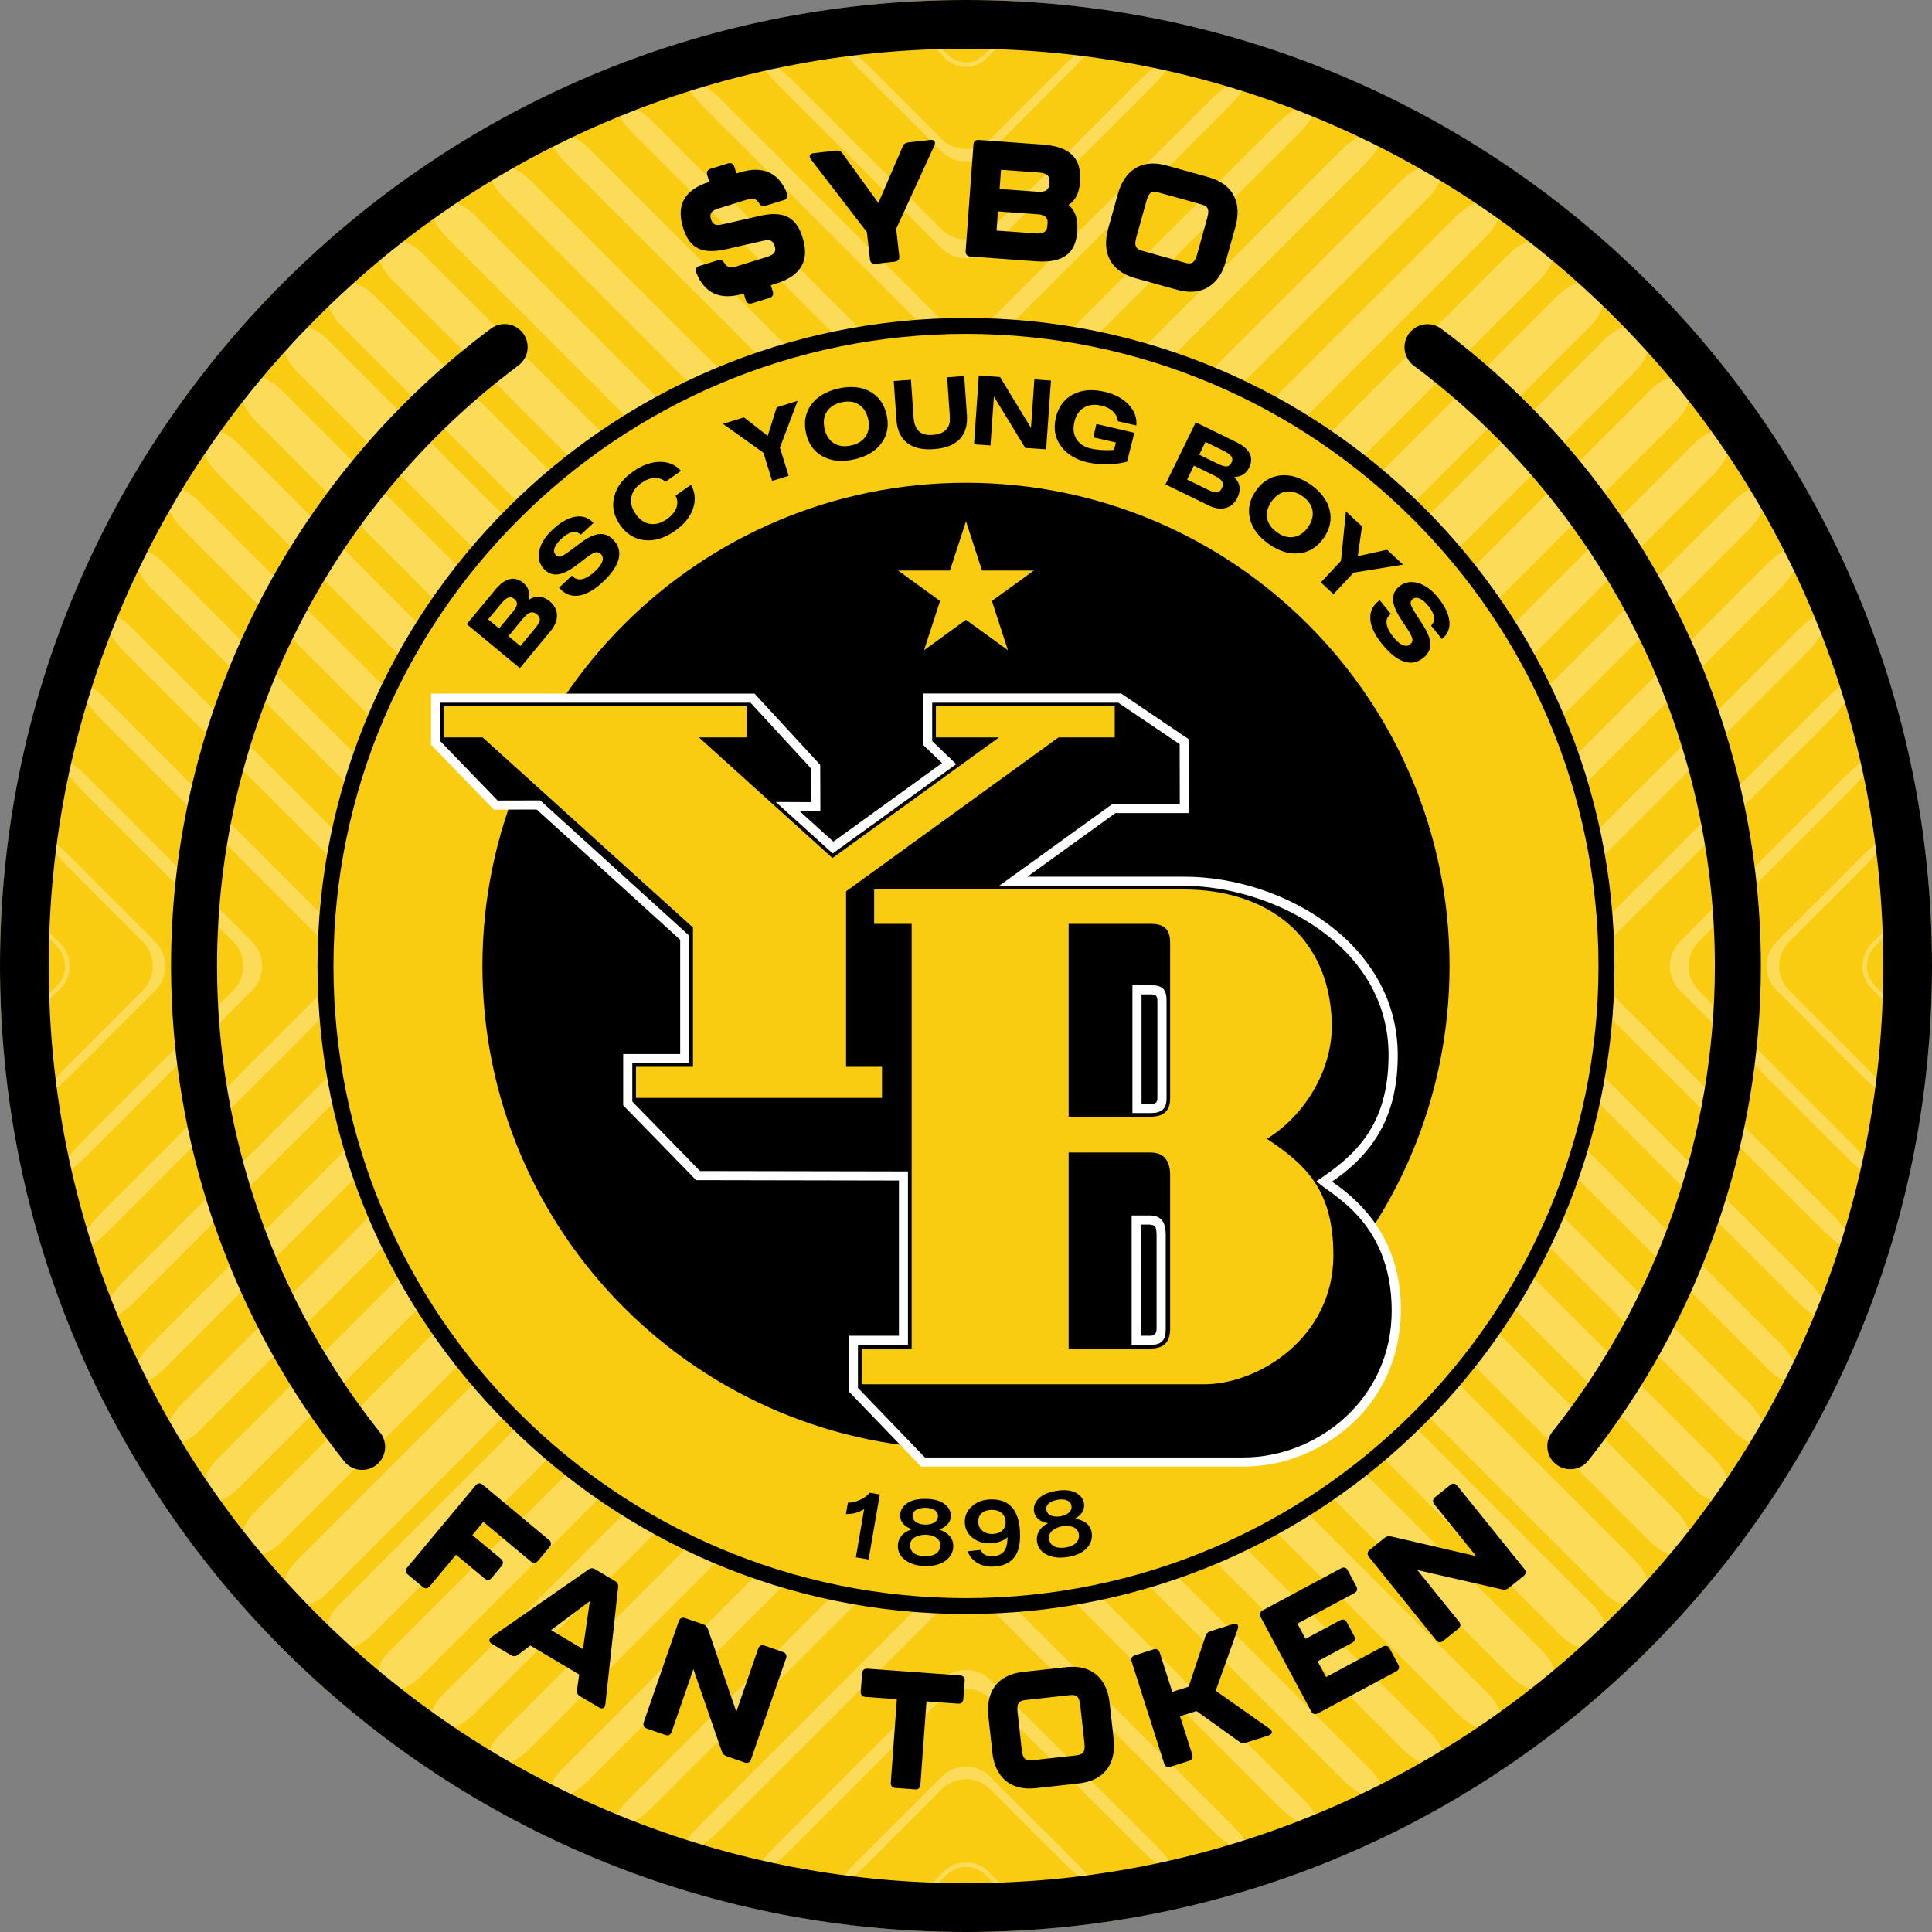 <svg xmlns="http://www.w3.org/2000/svg" id="Layer_2" data-name="Layer 2" viewBox="0 0 500 500"><rect x="0" y="0" width="500" height="500" fill="#808080" stroke="none"/><defs><style> .cls-1, .cls-2, .cls-3 { fill-rule: evenodd; } .cls-1, .cls-4 { fill: #f9cc11; } .cls-5 { fill: #fbdb57; } .cls-2 { fill: #fff; } </style></defs><g id="Layer_1-2" data-name="Layer 1"><g><circle class="cls-4" cx="250" cy="250" r="250"></circle><g><path class="cls-5" d="M413.87,73.93c-2.33-2.17-7.1-1.05-10.59,2.43l-146.97,146.97c-3.48,3.49-9.15,3.49-12.63,0L96.71,76.36c-3.49-3.48-8.26-4.61-10.59-2.43-2.34,2.17-1.34,6.8,2.14,10.3l155.42,155.41c3.48,3.49,9.15,3.49,12.63,0l155.42-155.41c3.48-3.49,4.48-8.13,2.14-10.3h0Z"></path><path class="cls-5" d="M400.88,62.67c-2.25-1.81-6.92-.41-10.42,3.09l-134.15,134.15c-3.48,3.49-9.15,3.49-12.63,0L109.53,65.76c-3.49-3.49-8.17-4.9-10.42-3.09-2.24,1.8-1.19,6.14,2.3,9.64l142.27,142.27c3.48,3.49,9.15,3.49,12.63,0l142.28-142.27c3.48-3.49,4.54-7.83,2.29-9.64h0Z"></path><path class="cls-5" d="M387.02,52.29c-2.13-1.47-6.7.2-10.19,3.69l-120.52,120.51c-3.48,3.49-9.15,3.49-12.63,0L123.16,55.97c-3.49-3.49-8.07-5.16-10.19-3.69-2.13,1.48-.99,5.54,2.49,9.03l128.21,128.21c3.48,3.49,9.15,3.49,12.63,0L384.53,61.32c3.49-3.49,4.62-7.56,2.49-9.03h0Z"></path><path class="cls-5" d="M372.25,42.81c-1.98-1.17-6.43.74-9.92,4.24l-106.02,106.01c-3.48,3.49-9.15,3.49-12.63,0l-106.02-106.01c-3.49-3.49-7.94-5.41-9.92-4.24-1.98,1.17-.74,4.99,2.75,8.47l113.19,113.19c3.48,3.48,9.15,3.48,12.63,0l113.19-113.19c3.49-3.48,4.73-7.3,2.75-8.47h0Z"></path><path class="cls-5" d="M356.54,34.28c-1.81-.89-6.12,1.24-9.61,4.73l-90.63,90.62c-3.48,3.49-9.15,3.49-12.63,0l-90.63-90.62c-3.48-3.49-7.8-5.62-9.61-4.73-1.81.89-.43,4.48,3.06,7.96l97.17,97.17c3.48,3.48,9.15,3.48,12.63,0l97.17-97.17c3.48-3.48,4.87-7.07,3.06-7.96h0Z"></path><path class="cls-5" d="M339.8,26.79c-1.6-.65-5.74,1.68-9.23,5.17l-74.25,74.25c-3.48,3.49-9.15,3.49-12.63,0L169.43,31.96c-3.48-3.49-7.62-5.82-9.23-5.17-1.61.65-.08,4.02,3.42,7.51l80.07,80.06c3.48,3.49,9.15,3.49,12.63,0l80.07-80.06c3.49-3.49,5.02-6.86,3.42-7.51h0Z"></path><path class="cls-5" d="M321.94,20.41c-1.37-.43-5.32,2.07-8.81,5.56l-56.81,56.81c-3.49,3.49-9.16,3.49-12.64,0l-56.81-56.81c-3.49-3.49-7.44-5.99-8.81-5.56-1.37.44.35,3.63,3.85,7.11l61.78,61.78c3.48,3.49,9.15,3.49,12.64,0l61.77-61.78c3.49-3.48,5.21-6.68,3.85-7.11h0Z"></path><path class="cls-5" d="M302.82,15.29c-1.1-.25-4.83,2.4-8.32,5.88l-38.18,38.19c-3.49,3.48-9.16,3.48-12.64,0l-38.19-38.19c-3.48-3.48-7.22-6.13-8.32-5.88-1.1.24.83,3.27,4.32,6.77l42.19,42.19c3.48,3.49,9.15,3.49,12.64,0l42.18-42.19c3.49-3.49,5.43-6.53,4.32-6.77h0Z"></path><path class="cls-5" d="M282.26,11.61c-.79-.11-4.26,2.64-7.74,6.13l-18.2,18.2c-3.49,3.48-9.16,3.48-12.64,0l-18.2-18.2c-3.49-3.49-6.96-6.24-7.75-6.13-.79.11,1.4,3.03,4.89,6.53l21.06,21.06c3.48,3.49,9.15,3.49,12.64,0l21.05-21.06c3.49-3.49,5.69-6.41,4.89-6.53h0Z"></path><path class="cls-5" d="M259.96,9.67c-.44-.01-2.84,2.03-5.38,4.57-2.53,2.53-6.64,2.53-9.18,0-2.54-2.54-4.94-4.58-5.38-4.57-.44.02,1.62,2.44,4.59,5.41,2.97,2.97,7.79,2.97,10.75,0,2.97-2.97,5.02-5.38,4.59-5.41h0Z"></path><path class="cls-5" d="M414.39,425.63c2.33-2.18,1.34-6.82-2.16-10.31l-155.92-155.93c-3.49-3.48-9.16-3.48-12.64,0l-155.93,155.93c-3.49,3.49-4.48,8.13-2.16,10.31,2.33,2.18,7.08,1.07,10.57-2.43l147.51-147.51c3.48-3.48,9.15-3.48,12.64,0l147.5,147.51c3.49,3.49,8.25,4.6,10.57,2.43h0Z"></path><path class="cls-5" d="M401.45,436.92c2.24-1.82,1.19-6.16-2.31-9.65l-142.82-142.82c-3.49-3.49-9.16-3.49-12.64,0l-142.83,142.82c-3.48,3.49-4.54,7.83-2.31,9.65,2.24,1.82,6.92.41,10.41-3.07l134.73-134.73c3.48-3.48,9.15-3.48,12.64,0l134.73,134.73c3.48,3.49,8.16,4.9,10.4,3.08h0Z"></path><path class="cls-5" d="M387.62,447.34c2.12-1.48.98-5.55-2.51-9.04l-128.79-128.79c-3.49-3.49-9.16-3.49-12.64,0l-128.8,128.79c-3.49,3.49-4.63,7.56-2.51,9.04,2.12,1.49,6.69-.18,10.18-3.66l121.12-121.12c3.48-3.49,9.15-3.49,12.64,0l121.12,121.12c3.49,3.48,8.07,5.15,10.18,3.66h0Z"></path><path class="cls-5" d="M372.89,456.85c1.98-1.18.73-4.99-2.76-8.48l-113.81-113.82c-3.49-3.49-9.16-3.49-12.64,0l-113.82,113.82c-3.49,3.48-4.74,7.3-2.76,8.48,1.97,1.18,6.42-.72,9.91-4.21l106.67-106.67c3.48-3.49,9.15-3.49,12.64,0l106.67,106.67c3.48,3.49,7.94,5.39,9.91,4.21h0Z"></path><path class="cls-5" d="M357.22,465.42c1.8-.9.42-4.48-3.07-7.98l-97.83-97.84c-3.49-3.49-9.16-3.49-12.64,0l-97.84,97.84c-3.49,3.49-4.87,7.07-3.07,7.98,1.8.9,6.11-1.22,9.59-4.72l91.32-91.31c3.48-3.49,9.15-3.49,12.64,0l91.31,91.31c3.49,3.49,7.79,5.62,9.59,4.72h0Z"></path><path class="cls-5" d="M340.52,472.96c1.61-.65.07-4.02-3.42-7.51l-80.79-80.79c-3.48-3.48-9.15-3.48-12.63,0l-80.79,80.79c-3.49,3.49-5.03,6.86-3.42,7.51,1.6.65,5.74-1.67,9.22-5.16l74.99-74.98c3.48-3.49,9.15-3.49,12.63,0l74.99,74.98c3.49,3.49,7.62,5.81,9.22,5.16h0Z"></path><path class="cls-5" d="M322.71,479.38c1.37-.43-.36-3.63-3.85-7.11l-62.55-62.55c-3.48-3.48-9.15-3.48-12.63,0l-62.54,62.55c-3.49,3.48-5.22,6.68-3.85,7.11,1.37.44,5.31-2.05,8.8-5.54l57.6-57.6c3.48-3.49,9.15-3.49,12.63,0l57.6,57.6c3.49,3.48,7.44,5.98,8.8,5.54h0Z"></path><path class="cls-5" d="M303.65,484.57c1.1-.25-.83-3.29-4.33-6.78l-43.01-43c-3.48-3.49-9.15-3.49-12.63,0l-43.01,43c-3.49,3.49-5.43,6.53-4.33,6.78,1.1.25,4.82-2.39,8.31-5.88l39.02-39.02c3.48-3.49,9.15-3.49,12.63,0l39.02,39.02c3.49,3.49,7.22,6.13,8.31,5.88h0Z"></path><path class="cls-5" d="M283.15,488.31c.79-.11-1.4-3.03-4.89-6.53l-21.95-21.94c-3.48-3.49-9.15-3.49-12.63,0l-21.95,21.94c-3.49,3.49-5.68,6.41-4.89,6.53.79.11,4.26-2.64,7.75-6.12l19.09-19.09c3.48-3.49,9.15-3.49,12.63,0l19.09,19.09c3.49,3.48,6.96,6.23,7.75,6.12h0Z"></path><path class="cls-5" d="M260.94,490.33c.44-.01-1.84-2.65-5.08-5.9-3.24-3.24-8.49-3.24-11.73,0-3.24,3.24-5.51,5.88-5.08,5.9.44.02,3.06-2.25,5.87-5.05,2.8-2.81,7.35-2.81,10.15,0,2.81,2.8,5.43,5.06,5.87,5.05h0Z"></path><path class="cls-5" d="M425.6,414.42c2.18-2.33,1.07-7.08-2.43-10.57l-147.5-147.51c-3.49-3.48-3.49-9.15,0-12.64l147.5-147.5c3.49-3.49,4.6-8.25,2.43-10.57-2.18-2.33-6.82-1.34-10.31,2.16l-155.92,155.92c-3.49,3.49-3.49,9.15,0,12.64l155.92,155.93c3.49,3.49,8.13,4.48,10.31,2.16h0Z"></path><path class="cls-5" d="M436.89,401.47c1.82-2.24.41-6.92-3.07-10.41l-134.73-134.73c-3.49-3.48-3.49-9.15,0-12.64l134.73-134.72c3.48-3.49,4.89-8.17,3.07-10.41-1.82-2.24-6.16-1.19-9.65,2.31l-142.82,142.82c-3.49,3.49-3.49,9.15,0,12.64l142.82,142.83c3.49,3.48,7.83,4.54,9.65,2.31h0Z"></path><path class="cls-5" d="M447.31,387.65c1.49-2.12-.18-6.69-3.67-10.18l-121.12-121.12c-3.49-3.48-3.49-9.15,0-12.64l121.12-121.12c3.48-3.49,5.15-8.07,3.67-10.18-1.48-2.12-5.55-.98-9.04,2.51l-128.79,128.79c-3.49,3.49-3.49,9.15,0,12.64l128.79,128.8c3.49,3.49,7.56,4.63,9.04,2.51h0Z"></path><path class="cls-5" d="M456.83,372.92c1.18-1.97-.72-6.42-4.21-9.91l-106.67-106.67c-3.49-3.48-3.49-9.15,0-12.64l106.67-106.67c3.49-3.48,5.39-7.94,4.21-9.91-1.18-1.98-4.99-.73-8.48,2.76l-113.82,113.81c-3.49,3.49-3.49,9.15,0,12.64l113.82,113.82c3.48,3.49,7.3,4.74,8.48,2.76h0Z"></path><path class="cls-5" d="M465.4,357.25c.9-1.8-1.22-6.11-4.72-9.59l-91.31-91.32c-3.49-3.48-3.49-9.15,0-12.64l91.31-91.31c3.49-3.49,5.62-7.79,4.72-9.59-.9-1.8-4.48-.42-7.98,3.07l-97.84,97.83c-3.48,3.49-3.48,9.15,0,12.64l97.84,97.84c3.49,3.49,7.07,4.87,7.98,3.07h0Z"></path><path class="cls-5" d="M472.94,340.55c.65-1.6-1.67-5.74-5.17-9.22l-74.98-74.99c-3.49-3.48-3.49-9.15,0-12.64l74.98-74.98c3.49-3.49,5.81-7.62,5.17-9.22-.65-1.61-4.03-.07-7.52,3.42l-80.79,80.78c-3.48,3.49-3.48,9.15,0,12.64l80.79,80.79c3.49,3.49,6.86,5.02,7.52,3.42h0Z"></path><path class="cls-5" d="M479.37,322.74c.43-1.37-2.06-5.31-5.55-8.8l-57.6-57.6c-3.49-3.48-3.49-9.15,0-12.64l57.6-57.59c3.49-3.49,5.98-7.44,5.55-8.8-.44-1.37-3.64.36-7.12,3.85l-62.54,62.54c-3.49,3.49-3.49,9.15,0,12.64l62.54,62.54c3.48,3.49,6.68,5.22,7.12,3.85h0Z"></path><path class="cls-5" d="M484.54,303.68c.25-1.1-2.39-4.82-5.87-8.31l-39.02-39.02c-3.49-3.48-3.49-9.15,0-12.64l39.02-39.02c3.48-3.49,6.12-7.22,5.87-8.31-.25-1.1-3.29.83-6.78,4.33l-43,43c-3.49,3.49-3.49,9.15,0,12.64l43,43.01c3.49,3.49,6.53,5.43,6.78,4.33h0Z"></path><path class="cls-5" d="M488.28,283.18c.11-.79-2.64-4.26-6.12-7.75l-19.09-19.09c-3.49-3.48-3.49-9.15,0-12.64l19.09-19.08c3.48-3.49,6.23-6.96,6.12-7.75-.11-.79-3.03,1.4-6.53,4.89l-21.94,21.94c-3.49,3.49-3.49,9.15,0,12.64l21.94,21.95c3.49,3.49,6.41,5.68,6.53,4.89h0Z"></path><path class="cls-5" d="M490.31,260.96c.02-.44-2.25-3.06-5.05-5.87-2.8-2.8-2.8-7.35,0-10.15,2.81-2.81,5.07-5.43,5.05-5.87-.02-.44-2.66,1.84-5.9,5.08-3.24,3.24-3.24,8.49,0,11.73,3.24,3.24,5.88,5.51,5.9,5.08h0Z"></path><path class="cls-5" d="M74.39,85.62c-2.18,2.32-1.07,7.08,2.43,10.57l147.51,147.5c3.49,3.49,3.49,9.15,0,12.64l-147.51,147.51c-3.49,3.49-4.6,8.25-2.43,10.57,2.18,2.33,6.82,1.34,10.31-2.16l155.93-155.93c3.48-3.48,3.48-9.15,0-12.64L84.7,87.78c-3.49-3.49-8.13-4.48-10.31-2.16h0Z"></path><path class="cls-5" d="M63.1,98.57c-1.82,2.24-.41,6.92,3.08,10.4l134.73,134.73c3.48,3.49,3.48,9.15,0,12.64l-134.73,134.73c-3.48,3.49-4.89,8.17-3.07,10.41,1.82,2.23,6.16,1.18,9.65-2.31l142.82-142.83c3.49-3.48,3.49-9.15,0-12.64L72.75,100.88c-3.49-3.49-7.83-4.54-9.65-2.31h0Z"></path><path class="cls-5" d="M52.68,112.4c-1.49,2.12.18,6.69,3.67,10.18l121.13,121.12c3.49,3.48,3.49,9.15,0,12.64l-121.12,121.12c-3.48,3.49-5.15,8.07-3.66,10.18,1.48,2.12,5.55.98,9.04-2.51l128.79-128.79c3.49-3.49,3.49-9.15,0-12.64L61.72,114.91c-3.49-3.49-7.56-4.63-9.04-2.51h0Z"></path><path class="cls-5" d="M43.17,127.13c-1.18,1.97.72,6.42,4.21,9.91l106.67,106.67c3.49,3.49,3.49,9.15,0,12.64l-106.67,106.67c-3.49,3.48-5.39,7.94-4.21,9.91,1.18,1.98,4.99.73,8.48-2.76l113.82-113.82c3.49-3.48,3.49-9.15,0-12.64l-113.82-113.81c-3.48-3.49-7.3-4.74-8.48-2.76h0Z"></path><path class="cls-5" d="M34.6,142.8c-.9,1.8,1.22,6.1,4.72,9.59l91.31,91.31c3.49,3.49,3.49,9.15,0,12.64l-91.31,91.32c-3.49,3.48-5.62,7.79-4.72,9.59.9,1.8,4.48.42,7.98-3.07l97.84-97.84c3.49-3.48,3.49-9.15,0-12.64l-97.84-97.83c-3.49-3.49-7.07-4.87-7.98-3.07h0Z"></path><path class="cls-5" d="M27.06,159.49c-.65,1.6,1.67,5.73,5.16,9.22l74.98,74.98c3.49,3.49,3.49,9.15,0,12.64l-74.98,74.99c-3.49,3.48-5.81,7.62-5.16,9.22.65,1.61,4.02.07,7.51-3.42l80.79-80.79c3.48-3.48,3.48-9.15,0-12.64l-80.79-80.78c-3.49-3.49-6.86-5.03-7.51-3.42h0Z"></path><path class="cls-5" d="M20.63,177.31c-.44,1.37,2.05,5.31,5.54,8.8l57.6,57.59c3.49,3.49,3.49,9.15,0,12.64l-57.6,57.6c-3.49,3.49-5.98,7.44-5.54,8.8.43,1.37,3.63-.36,7.12-3.85l62.54-62.54c3.48-3.48,3.48-9.15,0-12.64l-62.54-62.54c-3.49-3.48-6.69-5.21-7.12-3.85h0Z"></path><path class="cls-5" d="M15.45,196.37c-.25,1.1,2.39,4.82,5.88,8.31l39.02,39.02c3.49,3.49,3.49,9.15,0,12.64l-39.02,39.02c-3.49,3.49-6.13,7.21-5.88,8.31.25,1.1,3.29-.83,6.78-4.33l43-43.01c3.49-3.48,3.49-9.15,0-12.64l-43-43c-3.49-3.49-6.53-5.43-6.78-4.33h0Z"></path><path class="cls-5" d="M11.71,216.87c-.11.79,2.64,4.26,6.12,7.75l19.09,19.08c3.49,3.49,3.49,9.15,0,12.64l-19.09,19.09c-3.48,3.49-6.23,6.96-6.12,7.75.11.79,3.03-1.4,6.53-4.89l21.94-21.95c3.49-3.48,3.49-9.15,0-12.64l-21.94-21.94c-3.49-3.49-6.41-5.68-6.53-4.89h0Z"></path><path class="cls-5" d="M9.69,239.08c-.01.43,2.25,3.06,5.05,5.87,2.81,2.8,2.81,7.35,0,10.15-2.8,2.81-5.06,5.43-5.05,5.87.02.44,2.65-1.84,5.9-5.08,3.24-3.24,3.24-8.49,0-11.73-3.24-3.24-5.88-5.51-5.9-5.08h0Z"></path></g><g><g><path d="M105.38,405.68l17.72-21.27c.52-.63,1.19-.69,1.81-.17l17.16,14.29c.63.52.69,1.19.17,1.81l-3.02,3.62c-.52.62-1.19.69-1.81.16l-12.32-10.26-2.85,3.42,7.41,6.17c.63.52.69,1.19.17,1.81l-2.58,3.1c-.52.63-1.19.69-1.81.17l-7.41-6.17-6.8,8.17c-.52.63-1.19.69-1.81.17l-3.85-3.21c-.63-.52-.69-1.19-.17-1.81Z"></path><path d="M149.32,437.36l.58-3.99-12.64-7.51-3.23,2.42c-.55.42-1.17.45-1.79.08l-4.94-2.93c-.85-.5-.87-1.22-.08-1.79l25.05-17.42c.61-.44,1.17-.45,1.79-.08l5.12,3.04c.63.37.88.87.79,1.61l-3.31,30.33c-.13.97-.77,1.29-1.61.79l-4.94-2.93c-.63-.37-.89-.93-.79-1.61ZM150.87,426.77l1.78-12.4-10.04,7.5,8.25,4.9Z"></path><path d="M166.6,445.71l9.07-26.16c.27-.77.87-1.06,1.64-.79l4.66,1.61c.65.22,1.01.62,1.25,1.25l7.34,21.37,5.66-16.32c.27-.77.87-1.06,1.64-.79l4.78,1.66c.77.27,1.06.87.79,1.64l-9.07,26.16c-.27.77-.87,1.06-1.64.79l-4.66-1.61c-.65-.22-1.01-.62-1.25-1.25l-7.36-21.29-5.63,16.24c-.27.77-.87,1.06-1.64.79l-4.78-1.66c-.77-.27-1.06-.87-.79-1.64Z"></path><path d="M230.54,461.33l1.57-21.58-8.16-.59c-.81-.06-1.25-.56-1.19-1.38l.35-4.74c.06-.81.56-1.25,1.38-1.19l23.98,1.75c.81.06,1.25.56,1.19,1.38l-.35,4.74c-.06.81-.56,1.25-1.38,1.19l-8.16-.59-1.57,21.58c-.06.81-.56,1.25-1.38,1.19l-5.09-.37c-.81-.06-1.25-.56-1.19-1.38Z"></path><path d="M256.82,453.54l-1.03-9.33c-.68-6.13,2.13-10.76,8.95-11.51l11.2-1.24c6.82-.75,10.57,3.15,11.24,9.28l1.03,9.33c.67,6.09-2.14,10.71-8.95,11.47l-11.21,1.24c-6.82.75-10.57-3.15-11.24-9.24ZM278.46,454.3c1.49-.17,2.48-.58,2.2-3.13l-1.09-9.84c-.29-2.6-1.21-2.8-2.83-2.62l-11.2,1.24c-1.62.18-2.48.58-2.19,3.17l1.09,9.84c.28,2.56,1.34,2.74,2.83,2.58l11.21-1.24Z"></path><path d="M301.28,456.4l-8.41-26.38c-.25-.78.06-1.37.83-1.62l4.82-1.54c.78-.25,1.37.06,1.62.83l3.24,10.17,4.25-1.35,4.36-13.13c.2-.65.62-1.01,1.28-1.22l5.84-1.86c1.02-.33,1.57.26,1.22,1.28l-5.7,15.99,13.93,9.82c.87.62.77,1.42-.25,1.75l-5.84,1.86c-.65.21-1.21.16-1.75-.25l-11.08-7.94-4.25,1.35,3.16,9.92c.25.78-.06,1.37-.83,1.62l-4.82,1.54c-.78.25-1.37-.06-1.62-.83Z"></path><path d="M339.33,442.89l-13.08-24.4c-.38-.72-.19-1.36.53-1.74l20.28-10.87c.72-.38,1.36-.19,1.74.53l2.23,4.15c.38.72.19,1.36-.53,1.74l-14.73,7.9,2.11,3.93,8.95-4.8c.72-.38,1.36-.19,1.74.53l1.9,3.55c.38.72.19,1.36-.53,1.74l-8.95,4.8,2.19,4.08,14.73-7.9c.72-.38,1.36-.19,1.74.53l2.23,4.15c.38.72.19,1.36-.53,1.74l-20.28,10.87c-.72.38-1.36.19-1.74-.53Z"></path><path d="M371.66,424.47l-17.38-21.55c-.51-.63-.44-1.3.19-1.81l3.84-3.09c.53-.43,1.06-.53,1.72-.39l22,5.1-10.84-13.44c-.51-.63-.44-1.3.19-1.81l3.94-3.17c.63-.51,1.3-.44,1.81.19l17.38,21.55c.51.63.44,1.3-.19,1.81l-3.84,3.09c-.53.43-1.06.53-1.72.4l-21.95-5.03,10.79,13.38c.51.63.44,1.3-.19,1.81l-3.94,3.17c-.63.51-1.3.44-1.81-.19Z"></path></g><g><path d="M207.73,61.54c1.72,5.57-.05,9.75-6.97,11.88l-1.27.39.52,1.68c.24.78-.07,1.37-.85,1.61l-4.55,1.4c-.78.24-1.37-.07-1.61-.85l-.52-1.68h-.04c-6.18,1.92-10.19-.17-12.28-5.49-.29-.81.06-1.41.84-1.65l4.87-1.5c.74-.23,1.19.08,1.64.8.63,1.02,1.52,1.28,2.79.89l8.23-2.54c1.8-.56,2.43-1.29,1.97-2.76-.47-1.52-1.27-1.81-2.99-1.41l-9.47,2.16c-6.42,1.44-9.59-.14-11.27-5.58-1.7-5.53.02-9.69,6.8-11.83l-.54-1.76c-.24-.78.07-1.37.85-1.61l4.55-1.4c.78-.24,1.37.07,1.61.85l.54,1.76.86-.27c6.18-1.91,10.19.18,12.28,5.5.29.81-.06,1.41-.84,1.65l-4.87,1.5c-.74.23-1.19-.08-1.64-.8-.63-1.02-1.52-1.28-2.79-.89l-7.62,2.35c-1.8.56-2.43,1.29-1.97,2.76.45,1.47,1.26,1.76,2.98,1.37l9.47-2.16c6.36-1.47,9.62.22,11.29,5.63Z"></path><path d="M225.15,67.14l-.8-7.07-14.47-18.8c-.61-.84-.34-1.51.68-1.63l5.83-.66c.68-.08,1.22.12,1.63.72l9.31,12.83,6.28-14.6c.27-.68.75-.99,1.43-1.07l5.75-.65c1.02-.12,1.44.48,1.03,1.44l-9.89,21.57.8,7.07c.09.81-.32,1.33-1.13,1.42l-5.02.57c-.81.09-1.33-.32-1.42-1.13Z"></path><path d="M249.91,65.01l2.02-27.61c.06-.81.56-1.25,1.38-1.19l16.67,1.22c7.22.53,9.86,3.77,9.55,9.29l-.03.43c-.22,2.95-1.3,4.85-2.97,5.88,1.58,1.32,2.5,3.45,2.27,6.57l-.03.38c-.4,5.47-3.48,8.17-10.7,7.64l-16.97-1.24c-.81-.06-1.25-.56-1.19-1.38ZM268.08,60.41c1.2.09,2.84,0,2.97-1.89l.06-.77c.14-1.88-1.34-2.2-2.67-2.3l-10.17-.74-.36,4.96,10.17.74ZM268.57,49.62c1.2.09,2.84,0,2.97-1.89l.06-.77c.13-1.84-1.34-2.2-2.67-2.3l-9.87-.72-.36,4.96,9.87.72Z"></path><path d="M286.79,59.22l2.52-9.04c1.65-5.95,5.98-9.19,12.59-7.35l10.86,3.02c6.61,1.84,8.64,6.85,6.98,12.8l-2.52,9.04c-1.64,5.9-5.97,9.15-12.58,7.31l-10.86-3.02c-6.61-1.84-8.64-6.85-6.99-12.76ZM306.59,67.98c1.45.4,2.52.39,3.21-2.09l2.65-9.54c.7-2.52-.09-3.05-1.66-3.49l-10.86-3.02c-1.57-.44-2.52-.39-3.22,2.13l-2.65,9.54c-.69,2.48.22,3.04,1.67,3.44l10.86,3.02Z"></path></g></g><path d="M250,12.6c32.05,0,63.14,6.28,92.4,18.65,28.27,11.96,53.66,29.08,75.46,50.88s38.92,47.2,50.88,75.46c12.38,29.26,18.65,60.35,18.65,92.4s-6.28,63.14-18.65,92.4c-11.96,28.27-29.08,53.66-50.88,75.46s-47.2,38.93-75.46,50.88c-29.26,12.38-60.35,18.65-92.4,18.65s-63.14-6.27-92.4-18.65c-28.27-11.96-53.66-29.08-75.46-50.88-21.81-21.81-38.92-47.2-50.88-75.46-12.38-29.26-18.65-60.35-18.65-92.4s6.28-63.14,18.65-92.4c11.96-28.27,29.08-53.66,50.88-75.46,21.81-21.81,47.2-38.92,75.46-50.88,29.26-12.38,60.35-18.65,92.4-18.65M250,0C111.93,0,0,111.93,0,250s111.93,250,250,250,250-111.93,250-250S388.07,0,250,0h0Z"></path><path d="M97.58,378.99c-2.56,2.17-6.41,1.81-8.5-.81-28.94-36.31-44.81-81.58-44.81-128.18,0-64.98,30.84-126.19,82.79-164.97,2.68-2,6.5-1.37,8.42,1.37h0c1.85,2.64,1.25,6.27-1.33,8.2-48.93,36.54-77.98,94.2-77.98,155.4,0,43.9,14.94,86.55,42.2,120.74,2.01,2.52,1.66,6.17-.8,8.25h0Z"></path><path d="M402.55,378.83h0c-2.46-2.08-2.81-5.73-.81-8.25,27.17-34.17,42.07-76.76,42.07-120.58,0-61.18-29.02-118.82-77.92-155.36-2.58-1.93-3.18-5.55-1.33-8.2h0c1.92-2.74,5.74-3.37,8.42-1.37,51.92,38.78,82.73,99.98,82.73,164.92,0,46.52-15.82,91.73-44.67,128.01-2.08,2.62-5.94,2.98-8.49.82Z"></path><g id="layer1"><g id="g12"><g id="g2493"><g id="g2466"><g id="g2440"><g id="path16"><path class="cls-1" d="M250,84.83c91.27,0,165.29,73.97,165.29,165.17s-74.02,165.17-165.29,165.17-165.28-73.97-165.28-165.17S158.73,84.83,250,84.83"></path></g><g id="path18"><path class="cls-3" d="M250,83.41c92.05,0,166.7,74.6,166.7,166.59,0,91.99-74.65,166.59-166.7,166.59-92.06,0-166.71-74.6-166.71-166.59S157.95,83.41,250,83.41ZM250,85.29c91.01,0,164.81,73.76,164.81,164.71,0,90.95-73.81,164.71-164.81,164.71-91.01,0-164.82-73.76-164.82-164.71,0-90.95,73.81-164.71,164.82-164.71"></path><path d="M250,417.71c-92.54,0-167.83-75.24-167.83-167.71S157.46,82.29,250,82.29s167.82,75.24,167.82,167.71-75.29,167.71-167.82,167.71ZM250,86.41c-90.26,0-163.7,73.38-163.7,163.59s73.43,163.59,163.7,163.59c90.26,0,163.69-73.38,163.69-163.59s-73.43-163.59-163.69-163.59Z"></path></g><g id="path20"><path class="cls-3" d="M250,124.94c69.1,0,125.14,56,125.14,125.06,0,69.06-56.04,125.06-125.14,125.06s-125.15-56-125.15-125.06,56.04-125.06,125.15-125.06"></path></g><g id="path22"><path class="cls-2" d="M295.43,257.34v28.36h2.26c1.66,0,1.84-.6,1.84-1.48v-25.24c0-1.17-.33-1.64-1.82-1.64h-2.28s0,0,0,0ZM232.63,305.52l-52.47-.1-18.88-19.38v-13.25h14.75v-29.57l-37.13-33.72-11.12.03-16.22-16.79v-13.24h83.71l17,18.45.04,12-5.38-.03,8.74,7.9,28.13-20.33-4.9-4.71v-13.3h51.26l17.51,11.85.04,19.1h-19.05s-22.78,16.46-22.78,16.46h40.63c25.36,0,55.29,17.22,55.23,46.25-.03,14.8-5.51,24.86-17.04,32.67,11.18,7.53,17.88,18.47,17.85,33.19-.04,13.37-5.97,24.61-15.63,31.94-6.82,5.18-15.59,8.6-25.04,8.6h-83.51l-18.67-19.39v-14.46h12.94v-40.18ZM295.24,316.92l.02,28.77h2.42c1.03,0,1.64-.48,1.64-1.86v-24.27c-.04-2.24-.42-2.54-1.86-2.64h-2.22"></path></g><g id="path24"><path class="cls-3" d="M293.07,254.98v33.08s4.68,0,4.68,0c2.72,0,4.15-.95,4.15-3.76v-25.39c0-3-1.19-3.94-4.13-3.94h-4.69ZM234.99,303.16l-53.83-.1-17.52-17.98v-9.93h14.76v-32.97l-38.59-35.04-11.03.03-14.86-15.38v-9.93h80.31l15.68,17.02.03,8.71-9.17-.04,14.73,13.32,31.97-23.11-6.22-5.97v-9.93h48.17l15.88,10.74.03,15.48h-17.45s-29.32,21.18-29.32,21.18h47.91c22.18,0,52.97,15.05,52.89,43.91-.04,18-8.44,25.76-18.63,32.5,3.09,3.35,19.33,10,19.44,33.34.11,23.37-19.55,38.17-38.33,38.17h-82.48s-17.32-17.98-17.32-17.98v-11.15h12.94v-44.89s0,0,0,0ZM292.87,314.56v33.49s4.88,0,4.88,0c2.96,0,3.94-1.22,3.94-4.17v-24.39c0-2.92-.99-4.93-4.12-4.93h-4.7"></path></g><g id="path26"><path class="cls-1" d="M276.56,239.09v49.92h21.22c4.12,0,5.05-2.38,5.05-4.67v-40.4c0-3.75-1.91-4.85-5.05-4.85h-21.22ZM276.56,298.27v50.73h21.22c3.4,0,5.05-1.68,5.05-5.08v-39.79c0-3.79-1.66-5.86-5.05-5.86h-21.22ZM235.93,349v-109.91h-9.7v-8.89h80.24c21.37,0,37.52,12,38.2,34.4.35,11.58-6.41,23.66-16.79,30.13,9.91,6.61,17.27,13.12,17.2,30.33-.08,20.93-19.12,33.2-33.56,33.2h-88.53v-9.26h12.94"></path></g><g id="path28"><path class="cls-1" d="M218.96,230.68v45.41h9.3v8.04h-63.67v-8.04s14.75,0,14.75,0v-36.04l-45.22-40.88-9.22-8.33h-10.03v-8.04h78.42v8.04s-12.4,0-12.4,0l34.55,31.23,43.1-31.23h-16.33v-8.04h46.28s0,8.04,0,8.04h-14.55l-54.98,39.84"></path></g><g id="path30"><path class="cls-1" d="M250,134.9l4.14,12.75h13.42l-10.86,7.88,4.15,12.75-10.86-7.88-10.85,7.88,4.15-12.75-10.86-7.88h13.42l4.15-12.75"></path></g><g id="path32"><path class="cls-3" d="M224.79,403.59l-3.29-.56,2.14-12.48c-1.39.89-2.89,1.31-4.71,1.29l.5-2.92c2.43-.07,4.94-1.47,5.59-2.62l2.67.46-2.9,16.84"></path></g><g id="path34"><path class="cls-3" d="M250.45,401.47l3.41-.36c.24,1.19,1.8,1.82,3.39,1.63,3.21-.38,3.42-2.78,3.51-4.92-1.02,1-2.81,1.53-4.4,1.59-1.74.07-3.27-.38-4.58-1.36-1.31-.98-2-2.3-2.08-3.95-.08-1.72.53-3.14,1.81-4.25,1.28-1.11,2.64-1.71,4.7-1.8,5.5-.23,7.53,3.43,7.76,8.37.24,5.25-1.35,8.79-7.08,9.02-2.93.12-5.63-1.44-6.44-3.97h0ZM260.25,393.84c-.1-2.14-1.73-3.17-3.8-3.08-2.05.08-3.37,1.25-3.28,3.16.1,1.91,1.62,3.15,3.78,3.07,1.9-.08,3.38-1.15,3.29-3.15"></path></g><g id="path36"><path class="cls-3" d="M236.03,395.76c-1.08-.37-1.86-.87-2.35-1.49-.49-.63-.73-1.31-.72-2.05,0-1.27.58-2.31,1.73-3.13,1.15-.82,2.77-1.22,4.86-1.19,2.07.02,3.68.45,4.82,1.29,1.14.84,1.71,1.89,1.7,3.16,0,.79-.28,1.49-.81,2.1-.53.61-1.27,1.07-2.23,1.39,1.21.39,2.12.95,2.75,1.69.63.73.93,1.58.93,2.53-.01,1.57-.66,2.84-1.95,3.81-1.29.97-3,1.44-5.14,1.42-1.99-.02-3.64-.44-4.95-1.27-1.56-.98-2.32-2.3-2.31-3.97,0-.92.31-1.76.9-2.53.59-.76,1.52-1.35,2.78-1.75h0ZM236.18,392.27c-.02,1.74,1.91,2.28,3.31,2.3,1.39.02,3.25-.52,3.26-2.21.01-1.63-1.86-2.14-3.19-2.15-1.35-.02-3.37.41-3.38,2.06h0ZM235.53,399.87c-.02,2.23,2.09,2.87,4.02,2.89,1.87.02,3.79-.79,3.8-2.84.02-1.98-2.11-2.71-3.82-2.73-1.7-.02-3.98.68-4,2.68"></path></g><g id="path38"><path class="cls-3" d="M271.26,394.19c-1.13-.17-1.98-.53-2.57-1.06-.59-.53-.95-1.17-1.07-1.9-.21-1.25.17-2.38,1.15-3.38s2.51-1.68,4.57-2.02c2.05-.34,3.71-.2,4.97.43,1.27.63,2.01,1.57,2.23,2.82.13.78-.01,1.51-.43,2.21-.41.69-1.07,1.28-1.95,1.75,1.26.17,2.26.57,3,1.18.74.61,1.19,1.39,1.36,2.33.26,1.55-.16,2.91-1.26,4.09-1.1,1.18-2.7,1.94-4.81,2.29-1.96.33-3.66.2-5.1-.38-1.7-.69-2.69-1.86-2.97-3.51-.15-.91,0-1.79.44-2.64.45-.85,1.26-1.59,2.43-2.21h0ZM270.8,390.73c.29,1.72,2.28,1.92,3.66,1.69,1.37-.23,3.11-1.08,2.83-2.74-.27-1.61-2.2-1.78-3.52-1.56-1.33.22-3.24.99-2.97,2.61ZM271.49,398.32c.37,2.2,2.56,2.46,4.46,2.14,1.85-.31,3.59-1.44,3.25-3.46-.33-1.95-2.55-2.3-4.24-2.02-1.67.28-3.8,1.37-3.47,3.34"></path></g><g id="path40"><path class="cls-3" d="M129.7,156.22l-3.37,4.07,2.83,2.35,3.37-4.07c.76-.92,1.18-1.63,1.25-2.15.07-.51-.15-.98-.66-1.41-.51-.42-1.03-.54-1.56-.36-.53.19-1.15.71-1.86,1.57h0ZM134.67,167.2l3.8-4.58c.77-.93,1.18-1.65,1.24-2.18.05-.52-.2-1.01-.76-1.47-.56-.46-1.12-.61-1.67-.45-.55.17-1.19.68-1.9,1.53l-3.8,4.58,3.09,2.56ZM134.55,172.92l-13.76-11.39,7.36-8.89c1.28-1.54,2.52-2.46,3.74-2.76,1.21-.3,2.39.03,3.53.97.67.56,1.13,1.2,1.38,1.94.25.74.27,1.55.08,2.42.91-.58,1.82-.84,2.73-.77.91.07,1.79.46,2.65,1.17,1.22,1.01,1.85,2.2,1.89,3.57.04,1.37-.52,2.75-1.67,4.15l-7.94,9.58"></path></g><g id="path42"><path class="cls-3" d="M144.68,152.09l3.34-3.12.12.12c.68.74,1.53,1,2.54.78,1.01-.22,2.13-.91,3.37-2.06.95-.89,1.56-1.71,1.82-2.48.26-.76.15-1.4-.33-1.91-.4-.43-.87-.59-1.39-.48-.53.11-1.36.59-2.49,1.45l-2.53,1.94c-1.86,1.4-3.47,2.18-4.82,2.33-1.35.15-2.53-.32-3.54-1.4-1.19-1.28-1.59-2.86-1.2-4.74.4-1.88,1.55-3.7,3.44-5.47,2.04-1.9,3.98-3,5.84-3.32,1.86-.31,3.4.19,4.63,1.5l.1.11-3.25,3.03c-.68-.58-1.44-.79-2.28-.61-.83.17-1.75.72-2.75,1.65-.92.86-1.51,1.65-1.77,2.38-.26.73-.17,1.34.28,1.82.36.38.76.52,1.23.42s1.33-.63,2.62-1.59l2.67-2c1.84-1.38,3.45-2.12,4.81-2.23,1.37-.11,2.58.4,3.63,1.53,1.35,1.45,1.8,3.11,1.32,4.96-.48,1.86-1.85,3.84-4.13,5.96-2.16,2.02-4.2,3.17-6.11,3.47-1.91.29-3.55-.3-4.92-1.77l-.25-.27"></path></g><g id="path44"><path class="cls-3" d="M178.84,125.46c1.08,1.97,1.25,4.04.5,6.21-.76,2.17-2.32,4.08-4.69,5.74-2.67,1.87-5.29,2.66-7.86,2.38-2.57-.28-4.67-1.59-6.31-3.93-1.64-2.34-2.15-4.76-1.54-7.28.61-2.51,2.25-4.7,4.93-6.57,2.33-1.63,4.63-2.46,6.89-2.48,2.27-.02,4.09.76,5.48,2.34l-4,2.8c-.87-.72-1.83-1.06-2.89-1-1.05.06-2.18.51-3.38,1.35-1.46,1.02-2.33,2.25-2.59,3.68-.26,1.43.12,2.87,1.14,4.33,1.01,1.45,2.24,2.3,3.66,2.54,1.43.24,2.88-.15,4.35-1.18,1.27-.89,2.11-1.87,2.51-2.95.4-1.07.33-2.14-.22-3.17l4.02-2.81"></path></g><g id="path46"><path class="cls-3" d="M199.83,124.46l-2.25-7.28-10.48-7.48,5.44-1.68,6.14,4.79,2.33-7.4,5.41-1.67-4.58,12.12,2.25,7.28-4.27,1.32"></path></g><g id="path48"><path class="cls-3" d="M220.33,115.27c1.74-.4,3-1.21,3.77-2.44.77-1.22.96-2.7.56-4.42-.4-1.74-1.22-2.99-2.45-3.75-1.23-.76-2.72-.94-4.46-.53-1.74.4-3,1.21-3.78,2.44-.78,1.23-.97,2.7-.57,4.44.4,1.72,1.22,2.97,2.45,3.73,1.24.76,2.73.93,4.47.53h0ZM208.61,112.12c-.64-2.78-.21-5.22,1.29-7.32,1.51-2.1,3.85-3.51,7.02-4.24,3.18-.73,5.9-.49,8.17.74,2.27,1.23,3.72,3.23,4.36,6.02.64,2.78.22,5.22-1.29,7.31-1.5,2.09-3.84,3.51-7.02,4.24-3.18.73-5.9.49-8.18-.73-2.27-1.22-3.73-3.22-4.37-6.01"></path></g><g id="path50"><path class="cls-3" d="M235.75,98.3l.67,9.57c.12,1.75.58,3,1.38,3.74.79.74,2,1.06,3.64.94.87-.06,1.61-.24,2.24-.53.62-.29,1.12-.69,1.48-1.2.29-.4.48-.84.58-1.34.1-.5.11-1.26.04-2.27l-.67-9.57,4.43-.31.7,10.04c.19,2.7-.44,4.8-1.89,6.3-1.44,1.51-3.66,2.36-6.66,2.57-2.99.21-5.3-.33-6.94-1.62-1.64-1.29-2.56-3.28-2.75-5.98l-.7-10.04,4.44-.31"></path></g><g id="path52"><path class="cls-3" d="M252.07,115l1.25-17.81,5.48.38,8.02,13.18.88-12.56,4.29.3-1.25,17.81-5.42-.38-8.1-13.31-.89,12.68-4.26-.3"></path></g><g id="path54"><path class="cls-3" d="M281.32,119.64c-1.34-.31-2.57-.79-3.68-1.45-1.11-.65-2.04-1.43-2.76-2.32-.89-1.12-1.48-2.31-1.75-3.58-.27-1.27-.24-2.66.11-4.16.64-2.78,2.1-4.79,4.38-6.01,2.27-1.23,5-1.47,8.18-.74,2.68.62,4.78,1.73,6.29,3.34,1.51,1.61,2.18,3.41,1.99,5.4l-4.74-1.09c-.18-1.07-.62-1.93-1.35-2.6-.72-.67-1.73-1.16-3.02-1.46-1.74-.4-3.23-.22-4.47.54-1.24.76-2.06,2.01-2.46,3.74-.4,1.72-.21,3.2.56,4.42.78,1.22,2.04,2.04,3.79,2.44,1.19.27,3.51.53,5.94.33l.46-1.92-5.84-1.33.8-3.47,9.83,2.29-1.9,7.48c-1.32.37-2.87.58-4.59.66-1.94.08-4.08-.11-5.79-.51"></path></g><g id="path56"><path class="cls-3" d="M316.72,116.69l-4.75-2.32-1.61,3.31,4.75,2.32c1.07.52,1.86.76,2.38.71.52-.05.92-.38,1.22-.98.29-.59.28-1.13-.02-1.6-.31-.47-.96-.95-1.97-1.44ZM307.22,124.11l5.35,2.61c1.08.53,1.89.76,2.41.69.52-.07.94-.43,1.25-1.08.32-.65.33-1.23.04-1.73-.29-.5-.94-.99-1.94-1.48l-5.35-2.61-1.76,3.6ZM301.63,125.34l7.83-16.04,10.38,5.06c1.8.88,2.99,1.87,3.56,2.98.57,1.11.54,2.33-.11,3.66-.38.78-.9,1.38-1.56,1.8-.66.42-1.44.63-2.34.65.78.75,1.25,1.57,1.39,2.47.14.9-.03,1.85-.52,2.85-.69,1.42-1.7,2.32-3.03,2.68-1.33.36-2.8.15-4.43-.64l-11.18-5.45"></path></g><g id="path58"><path class="cls-3" d="M330.53,137.79c1.47,1.03,2.91,1.42,4.33,1.17,1.42-.24,2.65-1.09,3.66-2.54,1.02-1.46,1.41-2.91,1.15-4.33-.26-1.42-1.12-2.64-2.58-3.67-1.46-1.02-2.91-1.42-4.35-1.17-1.43.24-2.66,1.09-3.68,2.55-1.01,1.45-1.39,2.89-1.13,4.31.26,1.43,1.13,2.65,2.6,3.68h0ZM325.03,126.98c1.64-2.34,3.74-3.65,6.31-3.94,2.57-.28,5.19.51,7.86,2.38,2.67,1.87,4.31,4.06,4.91,6.56.61,2.5.09,4.93-1.55,7.27-1.64,2.34-3.74,3.65-6.3,3.94-2.56.28-5.18-.5-7.85-2.37-2.67-1.87-4.31-4.06-4.92-6.56-.62-2.51-.1-4.93,1.54-7.27"></path></g><g id="path60"><path class="cls-3" d="M341.85,150.71l5.2-5.57,1.28-12.8,4.16,3.88-1.1,7.71,7.58-1.66,4.14,3.86-12.8,2.07-5.2,5.57-3.27-3.05"></path></g><g id="path62"><path class="cls-3" d="M357.06,155.32l2.88,3.55-.13.11c-.78.63-1.1,1.46-.95,2.48.15,1.02.75,2.19,1.82,3.5.82,1.01,1.6,1.67,2.35,1.98.74.31,1.39.25,1.93-.2.46-.37.65-.82.57-1.35-.07-.53-.5-1.39-1.27-2.58l-1.75-2.66c-1.27-1.96-1.93-3.61-1.99-4.97-.06-1.36.49-2.5,1.64-3.44,1.36-1.1,2.97-1.39,4.82-.86,1.84.53,3.59,1.8,5.22,3.82,1.75,2.16,2.72,4.18,2.9,6.06.18,1.88-.42,3.38-1.83,4.52l-.11.09-2.8-3.45c.63-.64.89-1.39.77-2.23-.12-.84-.6-1.79-1.46-2.85-.79-.98-1.54-1.62-2.26-1.93-.71-.31-1.33-.26-1.83.15-.41.33-.57.73-.51,1.19.07.47.54,1.38,1.4,2.72l1.81,2.8c1.25,1.94,1.87,3.58,1.89,4.95.02,1.37-.58,2.54-1.78,3.51-1.54,1.25-3.23,1.58-5.05.97-1.82-.6-3.71-2.11-5.66-4.53-1.86-2.3-2.88-4.41-3.04-6.33-.16-1.92.55-3.52,2.11-4.78l.29-.24"></path></g></g></g></g></g></g></g></g></svg>
